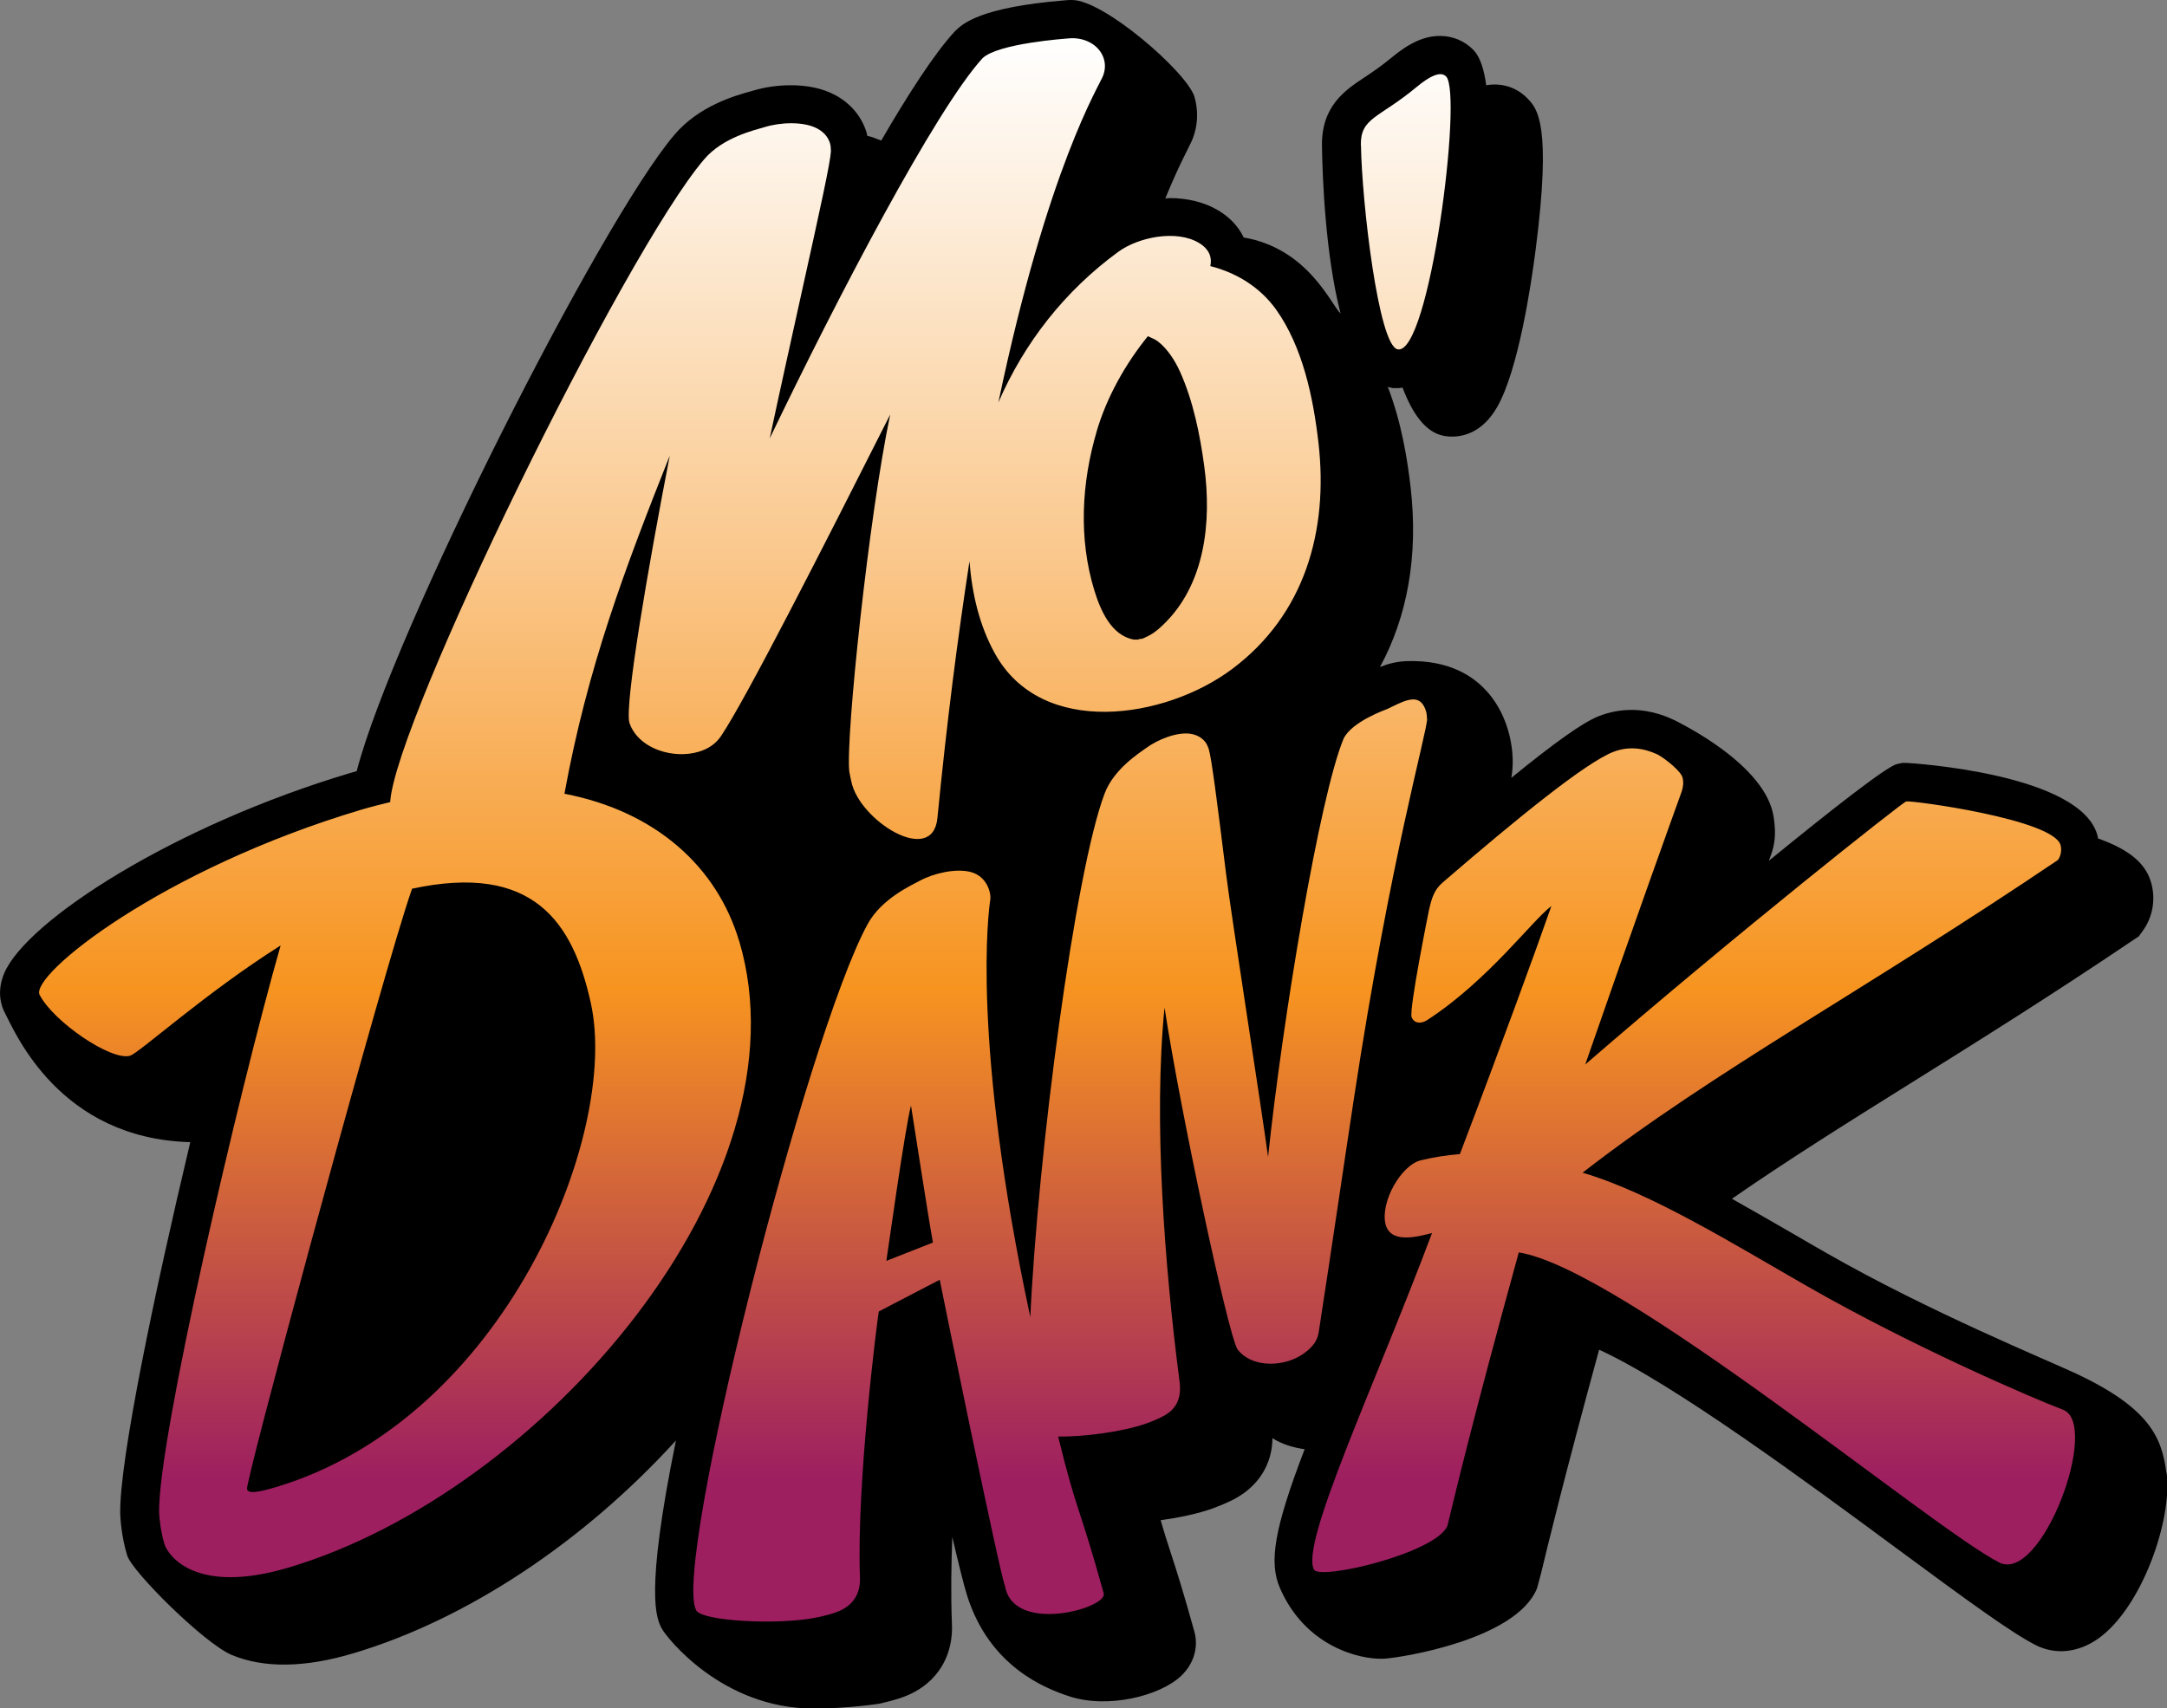 <svg width="298" height="235" viewBox="0 0 298 235" fill="none" xmlns="http://www.w3.org/2000/svg">
<rect x="0" y="0" width="298" height="235" fill="#808080" stroke="none"/>
<g clip-path="url(#clip0_208_455)">
<path d="M297.912 202.579C297.294 197.758 295.636 193.714 285.508 188.947C281.432 187.039 265.357 180.47 251.242 172.4C249.707 171.535 248.154 170.617 246.566 169.699C243.778 168.092 240.973 166.467 238.167 164.896C245.807 159.598 253.977 154.477 263.028 148.826C272.045 143.193 282.261 136.801 293.324 129.331L294.118 128.801L294.683 128.025C295.988 126.206 296.43 123.91 295.9 121.72C295.23 118.913 293.042 116.953 288.507 115.328C288.489 115.24 288.507 115.151 288.472 115.063C286.407 106.34 262.446 104.945 262.199 104.945H261.581L260.858 105.104C259.429 105.439 251.859 111.372 243.249 118.401C243.443 117.888 243.602 117.447 243.69 117.164C244.201 115.54 244.149 114.021 243.919 112.45C242.913 105.21 231.039 99.488 230.545 99.206L230.386 99.118L230.227 99.047C229.504 98.711 227.298 97.652 224.369 97.652C222.799 97.652 221.263 97.952 219.799 98.535C217.611 99.418 213.8 102.137 207.836 106.993C207.924 106.499 207.977 106.057 207.995 105.651C208.365 100.177 205.242 90.535 193.403 90.942C192.044 90.995 190.844 91.312 189.768 91.754C193.561 84.779 195.061 76.373 193.985 67.049C193.544 63.182 192.732 58.114 190.844 53.205C190.897 53.205 190.932 53.24 190.968 53.258L191.532 53.382H192.291C192.485 53.4 192.662 53.329 192.873 53.311C194.197 56.808 195.961 59.386 198.396 59.916C198.678 59.986 199.119 60.057 199.684 60.057C201.343 60.057 203.936 59.421 205.913 55.942C208.824 50.804 210.571 39.078 211.188 34.258C213.394 17.058 211.4 14.957 210.094 13.579C209.23 12.661 207.307 11.231 204.378 11.725C204.095 9.571 203.548 7.858 202.666 6.922C201.466 5.651 199.808 4.944 198.026 4.944C195.908 4.944 193.844 5.863 191.356 7.929C189.909 9.129 188.692 9.942 187.633 10.648C184.986 12.396 181.704 14.586 181.792 20.095C181.863 24.528 182.269 35.07 184.351 43.122C183.081 41.974 179.922 34.187 171.029 32.668C170.323 31.185 169.141 29.896 167.536 28.942C165.665 27.83 163.354 27.247 160.848 27.247C160.654 27.247 160.442 27.282 160.248 27.3C161.236 24.881 162.26 22.621 163.301 20.59C163.707 19.795 163.936 19.283 164.007 19.107C164.73 17.252 164.818 15.222 164.254 13.297C163.213 9.942 151.832 0 147.421 0C147.086 0 146.733 0 146.38 0.053C134.717 1.007 132.37 3.284 131.364 4.256L131.241 4.379L131.135 4.503C128.435 7.47 124.889 12.961 121.183 19.336C120.548 19.089 119.93 18.824 119.26 18.683C119.225 18.541 119.225 18.365 119.172 18.241C118.519 16.069 116.984 14.215 114.866 13.085C113.19 12.184 111.126 11.725 108.744 11.725C106.997 11.725 105.144 11.99 103.574 12.467L103.203 12.573C101.086 13.156 96.145 14.551 92.758 18.524C82.559 30.479 54.028 86.915 49.052 106.075C48.77 106.163 48.487 106.234 48.187 106.322C23.944 113.544 3.652 126.629 0.582 133.869C-0.494 136.412 0.176 138.408 0.688 139.361C2.117 142.098 8.205 156.631 26.167 157.108C21.297 177.574 16.392 200.937 16.533 208.23C16.551 208.83 16.692 211.338 17.486 213.951C18.156 216.194 28.125 226.082 31.849 227.636C36.277 229.491 41.924 229.42 48.629 227.407C64.262 222.745 80.301 212.044 92.952 198.147C88.611 219.478 90.287 222.71 91.046 224.087C91.646 225.182 99.251 235.018 111.849 235.018C116.596 235.018 120.777 234.382 120.919 234.347L121.466 234.223C122.789 233.905 124.289 233.534 125.788 232.722C129.247 230.833 131.099 227.407 130.905 223.363C130.747 219.16 130.817 215.24 130.958 211.408C131.788 214.993 132.511 217.907 132.987 219.46C136.093 229.314 143.804 232.263 146.997 233.322C152.291 235.088 159.507 233.305 162.436 230.515C164.165 228.872 164.836 226.612 164.254 224.458C162.666 218.736 161.766 215.946 160.989 213.563C160.531 212.132 160.107 210.861 159.613 209.113C162.136 208.759 164.712 208.23 166.777 207.488L167.359 207.258C168.541 206.799 169.882 206.252 171.17 205.298C173.641 203.462 174.964 200.795 174.982 197.829C176.27 198.641 177.787 199.118 179.41 199.347C175.193 210.349 174.488 214.905 176.005 218.419C179.463 226.436 186.909 228.307 190.28 228.166C192.573 228.043 208.489 225.57 211.365 218.489L211.894 216.529C212.865 212.503 215.017 203.568 219.905 185.662C230.121 190.306 248.789 204.098 260.646 212.856C270.686 220.273 276.544 224.546 279.914 226.277C282.649 227.672 285.79 227.336 288.525 225.411C294.506 221.191 298.776 209.113 297.947 202.561L297.912 202.579Z" fill="black"/>
<path d="M101.651 129.472C98.598 119.213 90.164 111.602 77.619 109.183C80.812 91.736 85.894 78.316 92.105 62.67C88.999 78.722 85.965 96.557 86.529 99.329C87.059 101.06 88.558 102.473 90.64 103.214C92.44 103.85 94.416 103.903 96.075 103.408C97.469 103.002 98.492 102.261 99.198 101.183C102.639 96.027 113.049 75.579 122.418 57.02C119.472 71.058 116.278 101.484 116.79 106.11C116.86 106.569 116.984 107.028 117.072 107.488C118.131 112.856 128.259 119.231 128.912 112.52C130.217 99.153 131.735 87.481 133.323 77.203C133.658 81.671 134.699 86.05 136.781 89.829C143.204 101.59 160.284 98.888 169.424 92.036C179.428 84.567 182.692 73.018 181.316 60.94C180.61 54.759 179.163 47.749 175.493 42.592C173.288 39.502 170.024 37.507 166.442 36.606C166.689 35.441 166.336 34.293 164.871 33.41C161.766 31.556 156.543 32.615 153.773 34.646C146.415 40.032 140.875 47.113 137.293 55.36C144.121 22.832 151.197 11.778 151.691 10.418C151.991 9.659 152.026 8.829 151.797 8.088C151.232 6.233 149.203 5.068 146.944 5.28C146.627 5.315 137.24 5.951 135.105 8.017C128.629 15.133 115.149 40.932 105.85 60.304C107.315 53.417 108.885 46.389 110.261 40.138C112.837 28.519 114.178 22.391 114.267 20.802C114.267 20.555 114.231 19.972 114.143 19.725C113.967 19.124 113.525 18.294 112.414 17.694C110.526 16.67 107.315 16.811 105.162 17.482C103.892 17.87 99.445 18.842 96.834 21.914C85.77 34.876 54.31 99.206 53.657 110.331C52.369 110.648 51.081 110.966 49.758 111.355C22.091 119.601 4.058 134.17 5.452 136.854C7.375 140.562 15.316 145.966 17.874 145.224C19.056 144.924 28.196 136.607 38.589 130.055C32.819 150.274 21.685 198.129 21.879 208.071C21.915 208.901 22.109 210.702 22.603 212.362C23.079 213.951 26.855 219.46 39.736 215.611C74.707 205.175 111.443 162.353 101.651 129.437V129.472ZM150.826 59.28C152.22 54.583 154.761 50.062 157.849 46.248C157.849 46.248 157.849 46.248 157.866 46.248C158.308 46.477 158.837 46.654 159.243 46.972C160.584 48.014 161.589 49.62 162.278 51.139C164.095 55.183 165.03 59.827 165.612 64.189C166.636 71.782 165.736 80.452 159.913 85.98C158.784 87.057 158.219 87.357 157.161 87.834C157.143 87.834 157.143 87.834 157.125 87.851C156.949 87.851 156.367 87.957 156.561 87.975C156.278 87.975 155.873 87.975 155.908 87.975C152.802 87.41 151.32 83.913 150.491 81.212C148.303 74.078 148.727 66.396 150.826 59.297V59.28ZM37.83 204.592C35.166 205.387 34.142 205.422 33.966 204.839C33.701 203.939 50.234 142.663 55.669 125.287C56.039 124.122 56.339 123.168 56.604 122.427C56.639 122.356 56.639 122.321 56.657 122.25C73.331 118.648 78.801 126.841 81.254 138.002C85.224 156.066 69.326 195.215 37.848 204.592H37.83ZM196.243 140.333C204.642 134.876 210.73 126.576 213.341 124.634C211.4 130.214 206.407 143.917 200.76 158.75C198.873 158.909 197.161 159.174 195.414 159.598C192.662 160.251 189.821 165.337 190.527 168.357C191.215 171.253 195.255 170.017 196.932 169.61C188.956 190.836 178.775 212.344 180.699 215.911C181.51 217.412 197.514 213.633 199.049 209.872C199.914 206.323 202.278 196.169 208.859 172.277C222.94 174.484 265.604 210.19 274.921 214.922C280.744 217.889 288.913 195.886 283.69 193.909C279.491 192.319 263.187 185.309 248.666 177.009C238.573 171.235 227.016 164.048 217.629 161.311C235.679 147.29 256.376 136.289 283.002 118.295C283.426 117.694 283.531 116.953 283.373 116.282C282.526 112.715 262.87 110.066 262.128 110.242C261.652 110.348 238.926 128.307 217.999 146.425C224.493 127.671 230.28 111.584 231.268 108.865C231.515 108.088 231.515 107.523 231.392 106.993C231.162 106.057 228.992 104.362 228.004 103.815C227.21 103.444 224.704 102.278 221.811 103.444C217.999 104.962 208.754 112.45 198.378 121.403C197.267 122.356 196.896 123.469 196.508 125.181C196.508 125.181 193.72 138.955 194.126 139.926C194.532 140.898 195.555 140.774 196.243 140.333ZM196.226 98.835C196.243 98.111 196.032 97.405 195.626 96.84C194.603 95.462 192.644 96.645 190.809 97.51C190.544 97.634 185.939 99.223 184.774 101.59C181.475 109.483 176.393 140.121 174.382 159.139C173.552 152.923 169.335 126.029 168.63 120.378C167.324 109.871 166.618 104.327 166.212 102.985C166.142 102.773 165.93 102.296 165.789 102.119C165.454 101.678 164.836 101.113 163.724 100.936C161.836 100.654 159.19 101.731 157.584 102.914C156.631 103.62 153.208 105.757 151.92 109.112C147.827 119.849 142.727 158.786 141.686 181.177C133.534 143.052 135.952 125.27 136.181 123.751C136.322 122.798 135.705 120.502 133.446 119.937C131.417 119.425 128.382 120.113 126.441 121.173C125.312 121.791 121.236 123.61 119.331 127.089C110.967 142.31 92.405 215.381 95.74 221.509C96.551 223.01 107.12 223.575 112.343 222.48C112.502 222.445 112.679 222.409 112.855 222.374C114.02 222.092 115.025 221.844 115.89 221.368C117.566 220.449 118.36 218.931 118.254 216.865C117.795 203.886 120.601 181.883 120.848 180.4L129.229 176.038C129.617 178.069 137.54 216.759 138.21 218.171C139.357 224.864 152.344 221.209 151.779 219.178C148.374 206.852 148.162 208.424 145.515 197.599C148.938 197.67 154.443 196.946 157.602 195.816C157.743 195.763 157.902 195.71 158.043 195.657C159.066 195.251 159.931 194.897 160.654 194.368C162.048 193.343 162.454 191.878 162.207 190.024C160.143 174.096 158.607 154.089 160.143 138.584C162.331 152.958 168.859 183.384 170.147 185.556C171.1 186.863 172.776 187.587 174.752 187.587C176.446 187.587 178.122 187.039 179.375 186.121C180.416 185.362 181.157 184.461 181.334 183.331C183.345 170.299 184.757 160.481 186.168 151.228C191.232 117.888 196.261 100.707 196.261 98.835H196.226ZM121.889 173.442C122.048 172.489 124.43 155.289 125.277 152.075C125.841 155.554 127.553 166.838 128.294 170.917L121.889 173.442ZM187.139 19.972C187.086 16.14 189.609 16.299 194.797 11.973C196.543 10.524 198.096 9.712 198.873 10.524C201.184 12.961 196.561 49.02 192.185 48.049C189.556 47.466 187.28 27.812 187.156 19.972H187.139Z" fill="url(#paint0_linear_208_455)"/>
</g>
<defs>
<linearGradient id="paint0_linear_208_455" x1="145.374" y1="5.298" x2="145.374" y2="223.063" gradientUnits="userSpaceOnUse">
<stop stop-color="white"/>
<stop offset="0.1" stop-color="#FDEFDE"/>
<stop offset="0.33" stop-color="#FAC78B"/>
<stop offset="0.6" stop-color="#F79420"/>
<stop offset="0.91" stop-color="#9D1F60"/>
</linearGradient>
<clipPath id="clip0_208_455">
<rect width="298" height="235" fill="white"/>
</clipPath>
</defs>
</svg>
